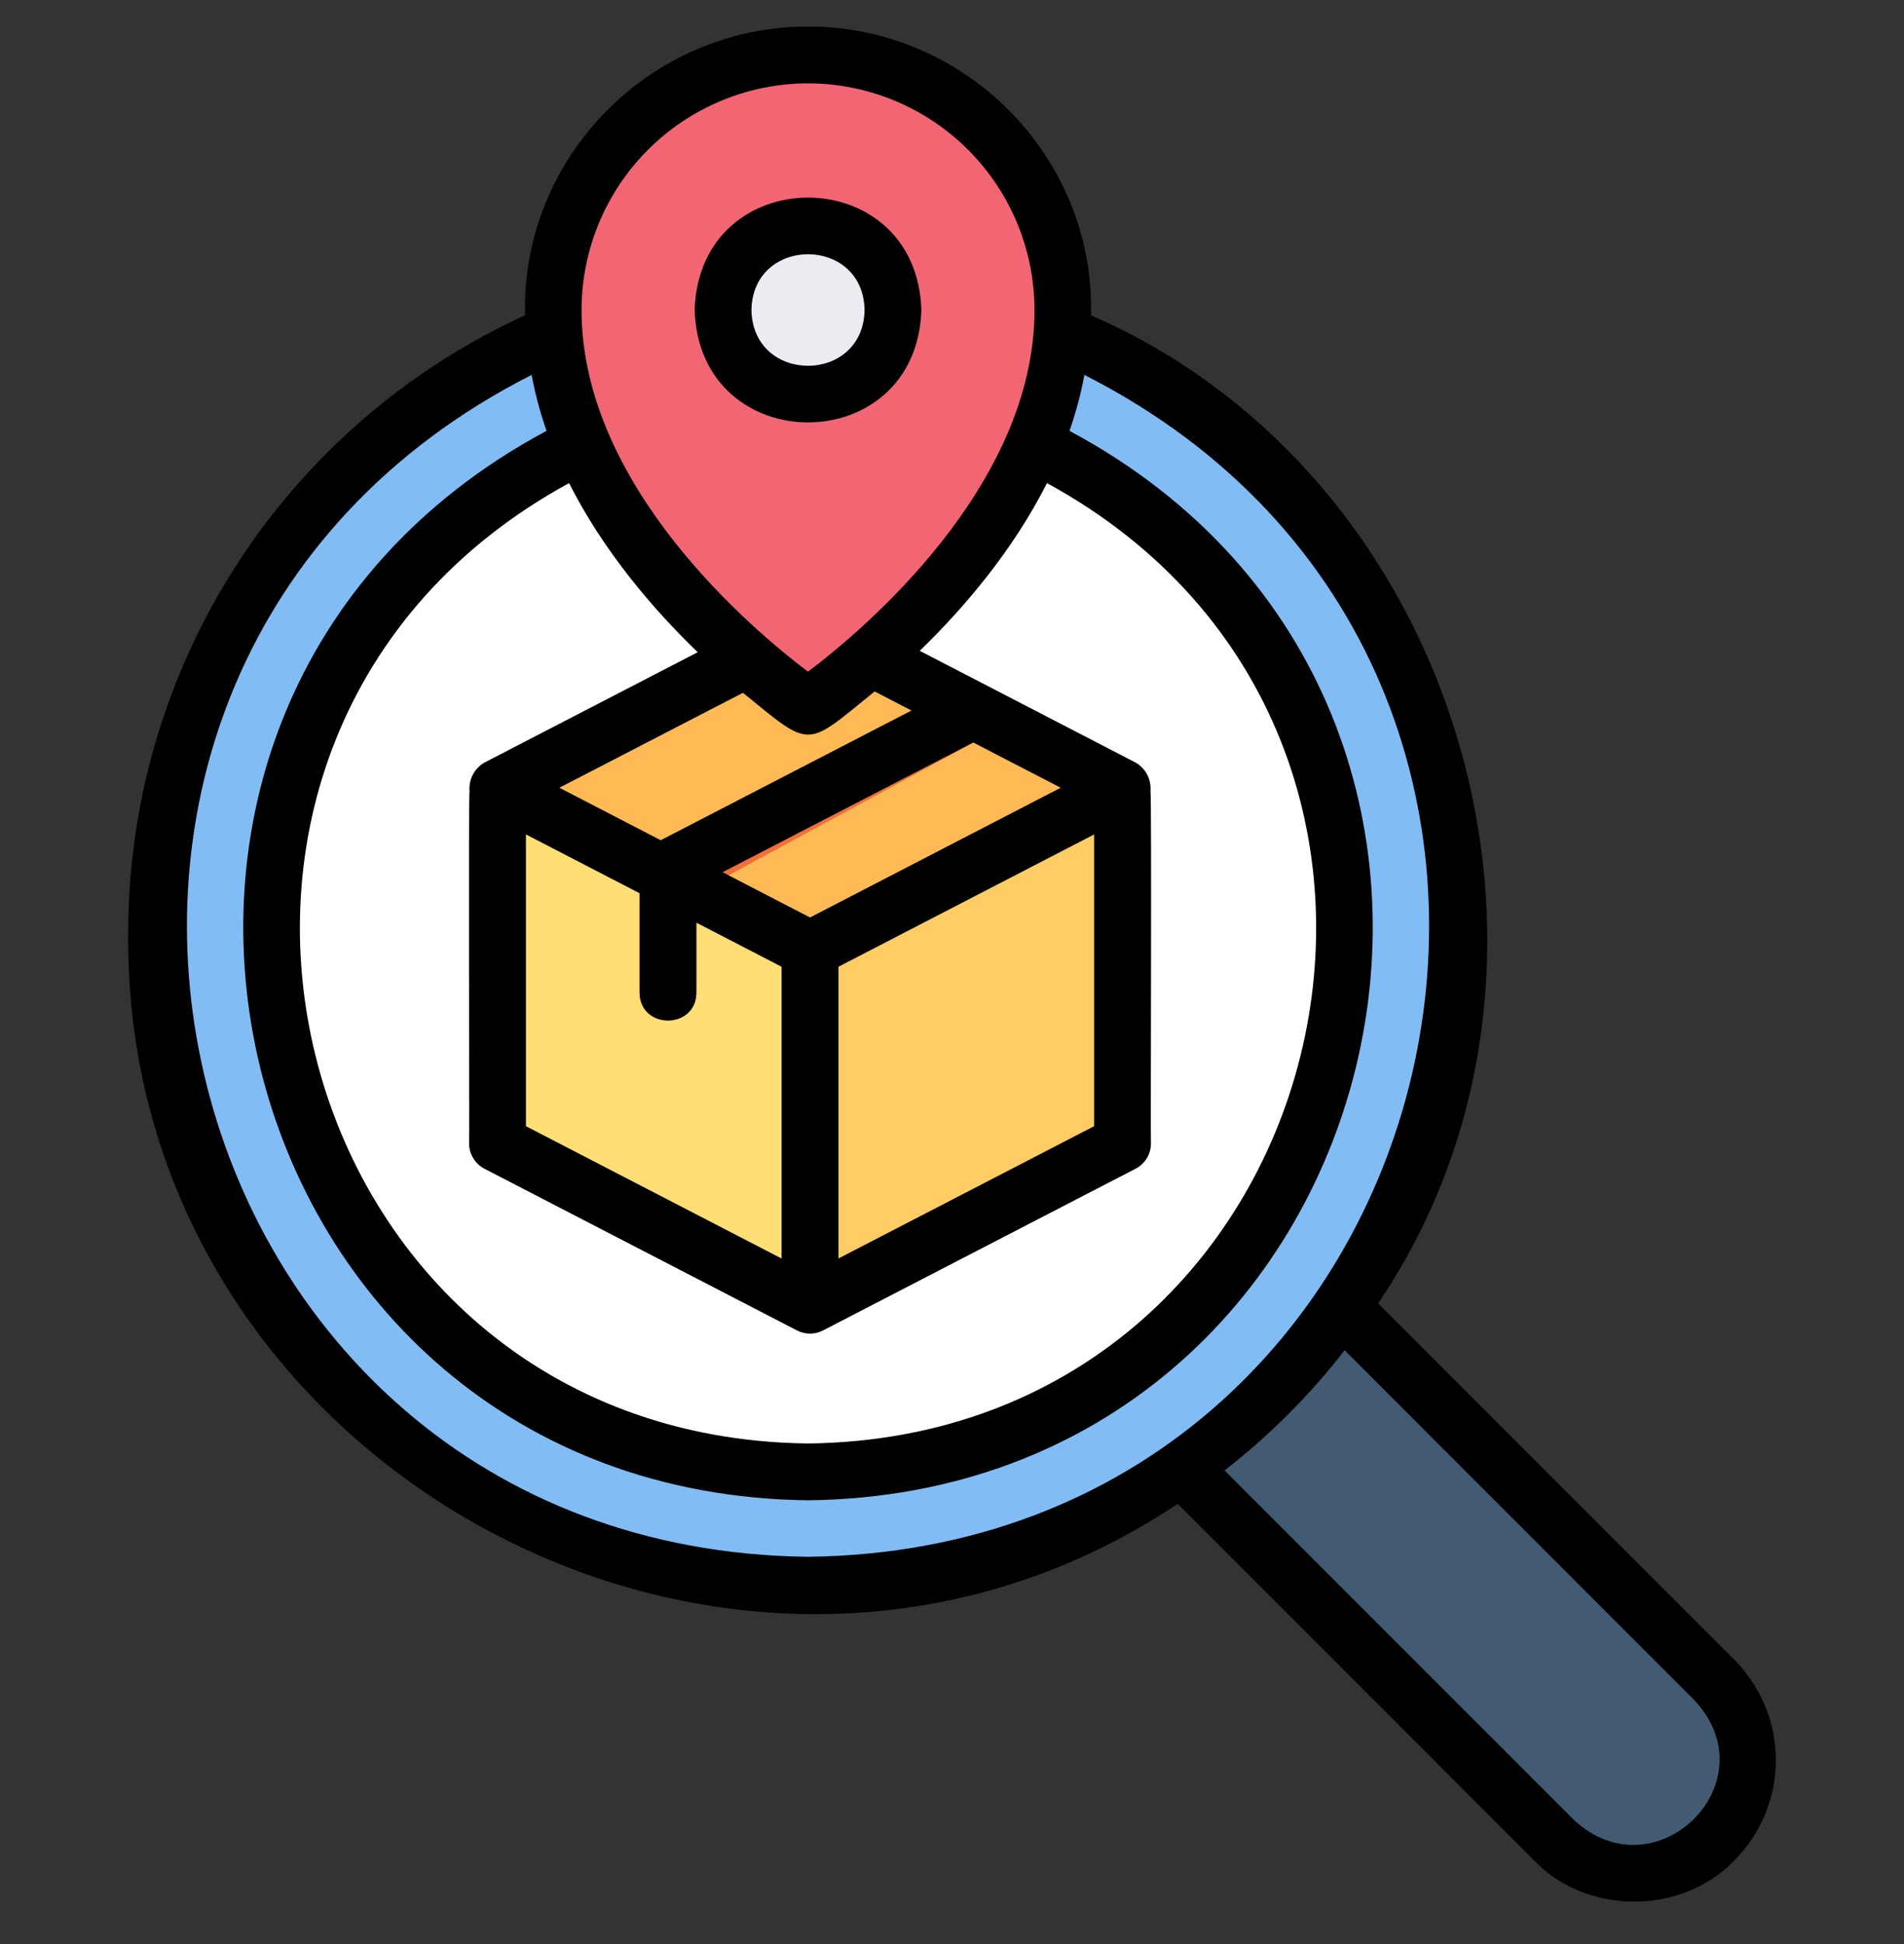 <svg width="48" height="49" viewBox="0 0 48 49" fill="none" xmlns="http://www.w3.org/2000/svg">
<rect x="0" y="0" width="48" height="49" fill="#333333" stroke="none"/>
<g id="tracking_6491547 1" clip-path="url(#clip0_2455_1728)">
<path id="Vector" d="M36.791 23.514C36.776 29.016 34.133 33.901 29.78 36.978C19.17 44.571 3.814 36.694 3.947 23.514C4.816 1.732 35.925 1.736 36.791 23.514Z" fill="#82BCF4"/>
<path id="Vector_2" d="M33.931 23.516C33.931 25.297 33.58 27.061 32.898 28.706C32.217 30.351 31.218 31.846 29.959 33.106C28.699 34.365 27.204 35.364 25.559 36.045C23.914 36.727 22.15 37.078 20.369 37.078C2.38 36.363 2.385 10.666 20.369 9.955C23.966 9.955 27.415 11.384 29.959 13.927C32.502 16.47 33.931 19.919 33.931 23.516Z" fill="white"/>
<path id="Vector_3" d="M20.369 23.904V32.87L12.541 28.821V20.004C14.78 21.117 18.143 22.798 20.369 23.904Z" fill="#FFDE76"/>
<path id="Vector_4" d="M28.298 20.004L20.369 23.904C19.422 23.433 17.037 22.247 16.122 21.788L15.986 21.716L12.541 20.004L20.419 15.779C22.691 16.996 26.032 18.785 28.298 20.004Z" fill="#FFBA55"/>
<path id="Vector_5" d="M26.795 7.812C26.795 13.526 20.369 17.812 20.369 17.812C20.369 17.812 13.943 13.526 13.943 7.812C13.943 6.107 14.62 4.473 15.825 3.268C17.03 2.063 18.665 1.386 20.369 1.386C22.073 1.386 23.708 2.063 24.913 3.268C26.118 4.473 26.795 6.107 26.795 7.812Z" fill="#F26674"/>
<path id="Vector_6" d="M25.218 18.35L17.555 22.504L16.122 21.788L23.707 17.541L25.218 18.35Z" fill="#F16F39"/>
<path id="Vector_7" d="M17.555 22.504V25.017C17.537 25.958 16.14 25.959 16.122 25.017V21.788L17.555 22.504Z" fill="#F8834B"/>
<path id="Vector_8" d="M22.511 7.812C22.439 10.638 18.298 10.637 18.227 7.812C18.299 4.986 22.44 4.986 22.511 7.812Z" fill="#EDEBF2"/>
<path id="Vector_9" d="M43.216 46.382C42.951 46.647 42.636 46.858 42.289 47.002C41.943 47.146 41.571 47.22 41.196 47.22C40.821 47.22 40.449 47.146 40.103 47.002C39.756 46.858 39.441 46.647 39.176 46.382L29.779 36.978C31.35 35.877 32.717 34.51 33.819 32.939L43.216 42.343C43.481 42.608 43.692 42.922 43.836 43.269C43.98 43.615 44.054 43.987 44.054 44.362C44.054 44.737 43.98 45.109 43.836 45.456C43.692 45.802 43.481 46.117 43.216 46.382Z" fill="#425B72"/>
<path id="Vector_10" d="M28.297 20.004V28.821L20.369 32.87L20.369 23.904L28.297 20.004Z" fill="#FFCC66"/>
<path id="Vector_11" d="M23.228 7.814C23.108 4.035 17.631 4.037 17.512 7.814C17.632 11.592 23.109 11.591 23.228 7.814ZM18.944 7.814C18.978 5.94 21.763 5.939 21.796 7.814C21.762 9.689 18.978 9.688 18.944 7.814Z" fill="black"/>
<path id="Vector_12" d="M3.232 23.528C3.102 36.989 18.573 45.327 29.69 37.904L38.672 46.891C40.002 48.277 42.395 48.277 43.725 46.891C44.393 46.22 44.769 45.311 44.769 44.364C44.769 43.417 44.393 42.509 43.725 41.838L34.742 32.851C40.457 24.433 36.9 12.035 27.504 7.947C27.607 3.964 24.346 0.664 20.37 0.669C16.395 0.664 13.134 3.964 13.237 7.947C10.25 9.31 7.719 11.505 5.945 14.267C4.171 17.03 3.23 20.244 3.232 23.528ZM42.712 42.85C44.654 44.914 41.746 47.779 39.685 45.878L30.872 37.062C32.003 36.182 33.02 35.165 33.899 34.034L42.712 42.85ZM17.59 16.439L12.214 19.22C12.088 19.292 11.985 19.399 11.919 19.528C11.852 19.657 11.824 19.802 11.838 19.947C11.804 19.997 11.838 28.762 11.826 28.822C11.826 28.953 11.862 29.082 11.931 29.194C11.999 29.306 12.097 29.398 12.213 29.458L20.091 33.533C20.193 33.586 20.306 33.614 20.421 33.614C20.535 33.614 20.648 33.586 20.75 33.533L28.628 29.458C28.745 29.397 28.843 29.306 28.911 29.194C28.979 29.082 29.015 28.953 29.015 28.822C29.003 28.762 29.038 19.997 29.003 19.946C29.017 19.802 28.989 19.657 28.923 19.528C28.856 19.399 28.754 19.292 28.628 19.22L23.187 16.404C24.286 15.34 25.523 13.898 26.395 12.177C38.099 18.563 33.737 36.228 20.37 36.383C7.001 36.228 2.642 18.56 14.346 12.177C15.227 13.916 16.482 15.372 17.59 16.439ZM22.05 17.428L22.978 17.909L16.657 21.178L14.102 19.855L18.73 17.462C20.481 18.89 20.289 18.856 22.05 17.428ZM13.259 28.386V21.032L16.124 22.514V25.02C16.128 25.956 17.552 25.956 17.556 25.02V23.256L19.704 24.367V31.721L13.259 28.386ZM21.137 24.367L27.583 21.032V28.386L21.137 31.72V24.367ZM20.421 23.125L18.216 21.984L24.536 18.715L26.74 19.855L20.421 23.125ZM20.37 2.101C21.885 2.103 23.336 2.706 24.407 3.777C25.477 4.848 26.079 6.299 26.08 7.814C26.08 12.275 21.727 15.907 20.37 16.93C19.014 15.907 14.661 12.275 14.661 7.814C14.662 6.299 15.264 4.848 16.334 3.777C17.405 2.706 18.856 2.103 20.37 2.101ZM13.402 9.45C13.492 9.929 13.618 10.4 13.778 10.86C0.655 17.884 5.452 37.638 20.371 37.815C35.29 37.638 40.083 17.881 26.962 10.86C27.123 10.4 27.249 9.929 27.338 9.45C42.08 16.936 36.94 39.042 20.37 39.239C3.799 39.042 -1.338 16.93 13.402 9.45Z" fill="black"/>
</g>
<defs>
<clipPath id="clip0_2455_1728">
<rect width="48" height="48" fill="white" transform="translate(0 0.3)"/>
</clipPath>
</defs>
</svg>
